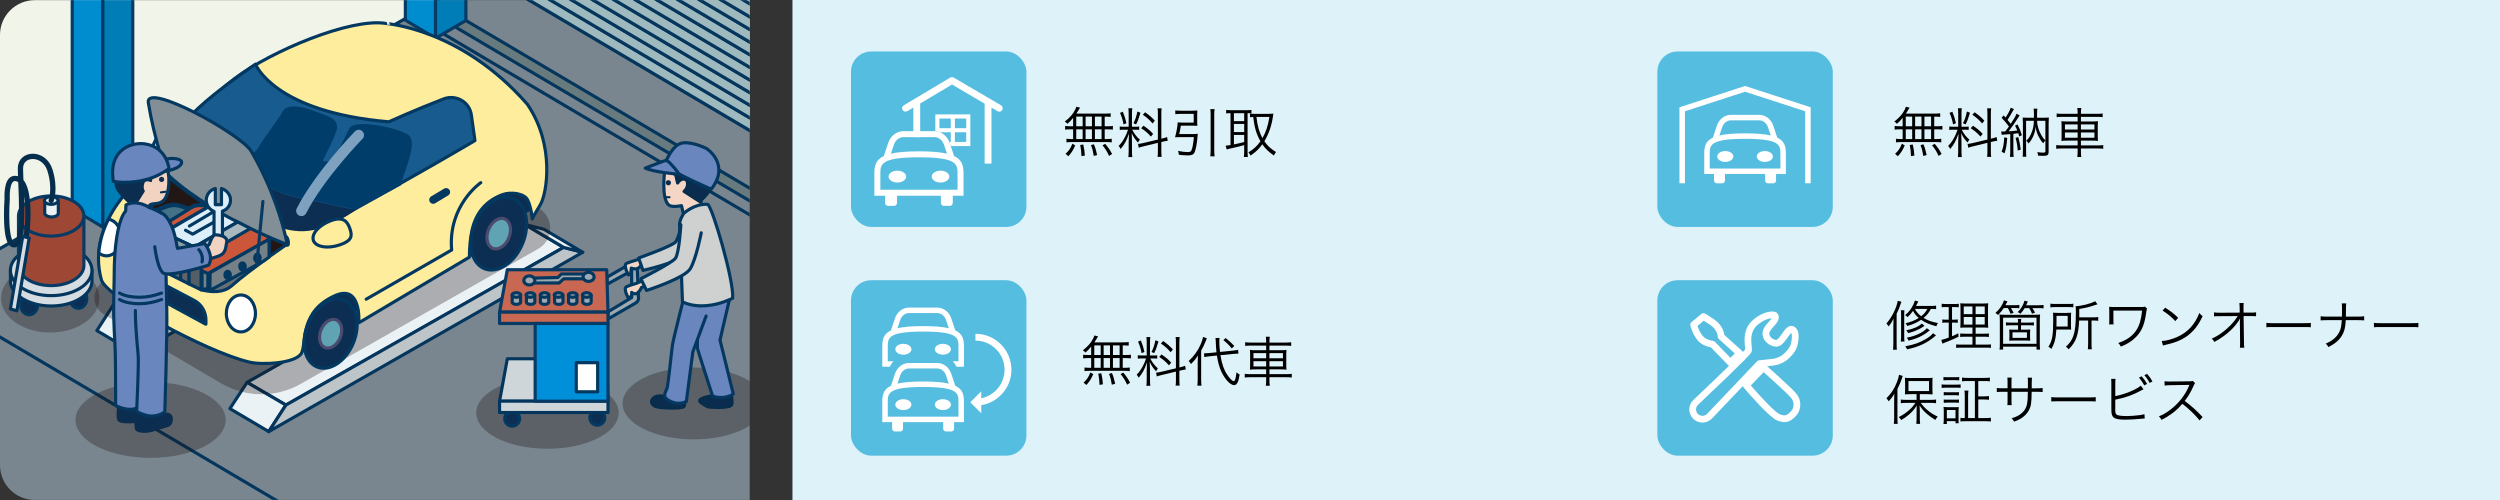 <?xml version="1.0" encoding="UTF-8"?><svg id="_レイヤー_2" xmlns="http://www.w3.org/2000/svg" width="741.01" height="148.235" xmlns:xlink="http://www.w3.org/1999/xlink" viewBox="0 0 741.01 148.235"><rect x="0" y="0" width="741.01" height="148.235" fill="#333333" stroke="none"/><defs><style>.cls-1{fill:#55bde0;}.cls-1,.cls-2,.cls-3,.cls-4,.cls-5,.cls-6,.cls-7,.cls-8,.cls-9,.cls-10{stroke-width:0px;}.cls-11,.cls-12,.cls-13,.cls-14,.cls-15,.cls-16,.cls-17,.cls-18,.cls-19,.cls-20,.cls-21,.cls-22,.cls-23,.cls-24,.cls-25,.cls-26,.cls-27,.cls-28,.cls-29,.cls-30,.cls-31,.cls-32,.cls-33,.cls-34,.cls-35,.cls-36,.cls-37,.cls-38,.cls-39,.cls-40,.cls-41,.cls-42,.cls-43,.cls-44,.cls-45,.cls-46,.cls-47,.cls-48,.cls-49,.cls-50,.cls-51,.cls-52,.cls-53,.cls-54,.cls-55,.cls-56,.cls-57,.cls-58,.cls-59,.cls-60,.cls-61,.cls-62,.cls-63{stroke-linecap:round;stroke-linejoin:round;}.cls-11,.cls-21{stroke:#0b2d4f;}.cls-11,.cls-21,.cls-35{stroke-width:.627px;}.cls-11,.cls-5,.cls-35,.cls-36,.cls-42,.cls-48,.cls-49,.cls-52,.cls-54{fill:none;}.cls-12{fill:#185b8e;}.cls-12,.cls-13,.cls-14,.cls-16,.cls-18,.cls-19,.cls-20,.cls-22,.cls-23,.cls-24,.cls-26,.cls-27,.cls-29,.cls-31,.cls-32,.cls-34,.cls-37,.cls-38,.cls-40,.cls-42,.cls-43,.cls-44,.cls-45,.cls-46,.cls-48,.cls-50,.cls-51,.cls-52,.cls-53,.cls-55,.cls-56,.cls-57,.cls-58,.cls-59,.cls-60,.cls-61,.cls-62,.cls-63{stroke-width:.941px;}.cls-12,.cls-14,.cls-15,.cls-17,.cls-20,.cls-22,.cls-24,.cls-25,.cls-27,.cls-28,.cls-29,.cls-30,.cls-32,.cls-33,.cls-38,.cls-41,.cls-44,.cls-46,.cls-47,.cls-49,.cls-50,.cls-51,.cls-52,.cls-55,.cls-56,.cls-57,.cls-60{stroke:#033861;}.cls-64{clip-path:url(#clippath-11);}.cls-65{clip-path:url(#clippath-16);}.cls-13,.cls-35,.cls-36{stroke:#062d4c;}.cls-13,.cls-10{fill:#0a2d4f;}.cls-14{fill:#ffed9e;}.cls-15{fill:#707a81;}.cls-15,.cls-17,.cls-28,.cls-30,.cls-33,.cls-36,.cls-41,.cls-47{stroke-width:1.568px;}.cls-16{fill:#c96852;}.cls-16,.cls-31,.cls-34,.cls-48,.cls-61,.cls-62{stroke:#073a64;}.cls-17,.cls-60{fill:#626468;}.cls-18{fill:#bec5c9;}.cls-18,.cls-19,.cls-23,.cls-26,.cls-40,.cls-42,.cls-53,.cls-58,.cls-59{stroke:#04365d;}.cls-19{fill:#eaf2f6;}.cls-20{fill:#9ea9b0;}.cls-21{fill:#0b2d4f;}.cls-22{fill:#cc563a;}.cls-2{fill:#190c0d;}.cls-2,.cls-9{isolation:isolate;opacity:.3;}.cls-23{fill:#677a7d;}.cls-24{fill:#437187;}.cls-66{clip-path:url(#clippath-2);}.cls-67{clip-path:url(#clippath-13);}.cls-25{stroke-width:.941px;}.cls-25,.cls-32,.cls-7{fill:#0c2e52;}.cls-26{fill:#ced6da;}.cls-27{fill:#919ea5;}.cls-28,.cls-50{fill:#768187;}.cls-68{clip-path:url(#clippath-15);}.cls-29,.cls-8{fill:#fff;}.cls-4{fill:#003d6b;}.cls-69{clip-path:url(#clippath-6);}.cls-30,.cls-44{fill:#676f74;}.cls-31{fill:#007cb6;}.cls-33{fill:#525a60;}.cls-70{clip-path:url(#clippath-7);}.cls-71{clip-path:url(#clippath-21);}.cls-34{fill:#9f4735;}.cls-72{clip-path:url(#clippath-1);}.cls-73{clip-path:url(#clippath-4);}.cls-37{fill:#6b8bbe;}.cls-37,.cls-45,.cls-63{stroke:#043861;}.cls-38{fill:#565e65;}.cls-6{fill:#ddf2f9;}.cls-74{clip-path:url(#clippath-12);}.cls-39{fill:#60a3b3;stroke:#4a4b6e;stroke-width:.941px;}.cls-40{fill:#79868f;}.cls-75{clip-path:url(#clippath-24);}.cls-76{clip-path:url(#clippath-22);}.cls-41,.cls-57{fill:#221714;}.cls-9{fill:#1a0e0e;}.cls-77{clip-path:url(#clippath-9);}.cls-43{fill:#f5d6c4;stroke:#023961;}.cls-78{clip-path:url(#clippath);}.cls-45{fill:#f2d2c0;}.cls-46,.cls-47{fill:#dbeefa;}.cls-49{stroke-width:2.352px;}.cls-51{fill:#cfd0d0;}.cls-79{clip-path:url(#clippath-3);}.cls-53{fill:#f1f4e9;}.cls-54{stroke:#7da1be;stroke-width:3.136px;}.cls-55{fill:#aab8c0;}.cls-80{clip-path:url(#clippath-8);}.cls-56{fill:#838f96;}.cls-81{clip-path:url(#clippath-18);}.cls-82{clip-path:url(#clippath-14);}.cls-83{clip-path:url(#clippath-5);}.cls-58{fill:#9fbabf;}.cls-59{fill:#d6dde2;}.cls-84{clip-path:url(#clippath-10);}.cls-85{clip-path:url(#clippath-23);}.cls-61{fill:#008dcf;}.cls-62{fill:#0090da;}.cls-63{fill:#6a86be;}</style><clipPath id="clippath"><path class="cls-5" d="m10.311.046h211.904v148.143H10.311c-5.691,0-10.311-4.62-10.311-10.311V10.357C0,4.666,4.62.046,10.311.046Z"/></clipPath><clipPath id="clippath-1"><rect class="cls-5" x="-68.305" y="-.593" width="335.837" height="149.421"/></clipPath><clipPath id="clippath-2"><rect class="cls-5" x="-68.305" y="-.593" width="335.837" height="149.421"/></clipPath><clipPath id="clippath-3"><rect class="cls-5" x="-68.305" y="-.593" width="335.837" height="149.421"/></clipPath><clipPath id="clippath-4"><rect class="cls-5" x="-68.305" y="-.593" width="335.837" height="149.421"/></clipPath><clipPath id="clippath-5"><rect class="cls-5" x="-68.305" y="-.593" width="335.837" height="149.421"/></clipPath><clipPath id="clippath-6"><rect class="cls-5" x="-68.305" y="-.593" width="335.837" height="149.421"/></clipPath><clipPath id="clippath-7"><rect class="cls-5" x="-68.305" y="-.593" width="335.837" height="149.421"/></clipPath><clipPath id="clippath-8"><rect class="cls-5" x="-68.305" y="-.593" width="335.837" height="149.421"/></clipPath><clipPath id="clippath-9"><rect class="cls-5" x="-68.305" y="-.593" width="335.837" height="149.421"/></clipPath><clipPath id="clippath-10"><rect class="cls-5" x="-68.305" y="-.593" width="335.837" height="149.421"/></clipPath><clipPath id="clippath-11"><rect class="cls-5" x="-68.305" y="-.593" width="335.837" height="149.421"/></clipPath><clipPath id="clippath-12"><rect class="cls-5" x="-68.305" y="-.593" width="335.837" height="149.421"/></clipPath><clipPath id="clippath-13"><rect class="cls-5" x="-68.305" y="-.593" width="335.837" height="149.421"/></clipPath><clipPath id="clippath-14"><rect class="cls-5" x="-68.305" y="-.593" width="335.837" height="149.421"/></clipPath><clipPath id="clippath-15"><rect class="cls-5" x="-68.305" y="-.593" width="335.837" height="149.421"/></clipPath><clipPath id="clippath-16"><rect class="cls-5" x="-68.305" y="-.593" width="335.837" height="149.421"/></clipPath><clipPath id="clippath-18"><rect class="cls-5" x="-68.305" y="-.593" width="335.837" height="149.421"/></clipPath><clipPath id="clippath-21"><rect class="cls-5" x="-68.305" y="-.593" width="335.837" height="149.421"/></clipPath><clipPath id="clippath-22"><rect class="cls-5" x="-68.305" y="-.593" width="335.837" height="149.421"/></clipPath><clipPath id="clippath-23"><rect class="cls-5" x="-68.305" y="-.593" width="335.837" height="149.421"/></clipPath><clipPath id="clippath-24"><rect class="cls-5" x="-68.305" y="-.593" width="335.837" height="149.421"/></clipPath></defs><g id="_レイヤー_1-2"><rect class="cls-6" x="234.892" width="506.118" height="148.235"/><rect class="cls-1" x="491.245" y="83.061" width="52" height="52" rx="6" ry="6"/><path class="cls-8" d="m504.615,125.255c-.017,0-.034-0-.051-0-1.069-.014-2.093-.473-2.815-1.259-.009-.01-.019-.02-.027-.03-1.428-1.583-1.335-3.969.212-5.432,10.316-9.763,14.657-14.089,15.348-14.957-.007-.146-.044-.516-.073-.823-.183-1.859-.521-5.321,2.247-7.789,3.185-2.841,6.321-2.986,7.181-2.269.359.299.574.732.604,1.219.049.763-.339,1.577-1.185,2.488-1.359,1.463-1.828,2.073-1.56,2.906.288.894,1.425,1.484,2.031,1.426.396-.037,1.173-1.126,1.687-1.847.271-.38.549-.77.84-1.14.868-1.103,1.697-1.216,2.237-1.117.753.138,1.375.774,1.666,1.7.326,1.044.218,4.03-.938,5.777-1.714,2.59-3.901,3.993-6.688,4.288-1.559.165-2.603.274-3.305.312l-14.591,15.336c-.733.77-1.759,1.209-2.821,1.209Zm-1.425-2.647c.008.008.015.015.021.022.357.396.847.618,1.38.625.534-.006,1.028-.202,1.396-.588l14.724-15.475c.164-.214.413-.365.697-.398.026-.003.053-.005.079-.006.201-.019.964-.097,3.634-.379,2.187-.231,3.848-1.312,5.23-3.402.798-1.207.856-3.564.697-4.076-.036-.113-.081-.202-.12-.264-.069.055-.171.152-.303.319-.272.346-.531.71-.784,1.064-.937,1.314-1.821,2.556-3.129,2.677-1.475.139-3.532-.979-4.121-2.803-.653-2.027.668-3.45,1.946-4.825.315-.34.49-.59.587-.76-.801.043-2.454.439-4.339,2.12-2.01,1.792-1.756,4.384-1.588,6.101.076.775.126,1.287-.025,1.726-.125.358-.355,1.024-15.864,15.701-.746.706-.796,1.853-.118,2.622Z"/><path class="cls-8" d="m512.883,108.479h-.018c-.268-.005-.522-.117-.707-.311l-.717-.753-4.328-4.466c-.779-.134-2.542-.567-3.74-1.862-1.648-1.783-2.316-4.478-2.344-4.592-.09-.369.038-.757.328-1.001l2.894-2.43c.322-.271.779-.311,1.143-.101.313.18,3.087,1.794,4.042,2.872,1.257,1.42,1.588,2.724,1.669,3.431l5.221,4.714c.202.182.321.439.329.711.009.272-.094.536-.284.73-.726.743-1.693,1.703-2.788,2.774-.188.183-.438.285-.699.285Zm-9.736-11.875c.256.775.805,2.163,1.695,3.125,1.014,1.096,2.825,1.281,2.843,1.283.236.022.461.129.626.3l4.597,4.743c.47-.462.907-.896,1.302-1.291l-4.751-4.29c-.225-.202-.345-.495-.329-.795.002-.075.004-1.167-1.191-2.517-.464-.524-1.866-1.455-2.943-2.109l-1.848,1.552Z"/><path class="cls-8" d="m528.944,125.11c-.603,0-1.298-.138-2.133-.455-2.354-.893-8.727-8.311-9.979-9.789-.332-.392-.313-.971.042-1.34l4.935-5.126c.213-.222.517-.326.786-.305.315-.084.662-.014.924.217.295.261,7.227,6.41,8.79,8.209,1.974,2.271,1.525,5.255-.048,6.828-1.003,1.003-1.907,1.761-3.316,1.761Zm-10-10.852c2.987,3.464,7.29,8.039,8.576,8.526,1.713.651,2.163.313,3.326-.85.925-.925,1.16-2.712-.048-4.102-1.232-1.418-6.342-6.005-8.049-7.528l-3.806,3.953Z"/><rect class="cls-1" x="252.236" y="15.26" width="52" height="52" rx="6" ry="6"/><g id="_車"><ellipse class="cls-8" cx="265.981" cy="52.346" rx="2.605" ry="1.758"/><ellipse class="cls-8" cx="278.774" cy="52.346" rx="2.605" ry="1.758"/><path class="cls-8" d="m285.591,51.585c0-2.305-.298-4.159-2.797-5.333l-1.304-3.894c-.698-2.084-2.505-3.484-4.494-3.484h-9.237c-1.989,0-3.795,1.4-4.494,3.484l-1.304,3.894c0-0.0 0-0.0.001-0-2.499,1.174-2.797,3.028-2.797,5.333v6.432h3.184c0,0-0.0 0-0.0 0v2.121c0,.49.397.887.887.887h1.756c.49,0,.887-.397.887-.887v-2.121c0-0-0-0-0-0h12.999c0,0-0.0 0-0.0 0v2.121c0,.49.397.887.887.887h1.756c.49,0,.887-.397.887-.887v-2.121c0-0-0-0-0-0h3.184v-6.432Zm-3.247-5.527c-.007-.003-.015-.006-.022-.008.007.003.015.005.022.008Zm-.504-.183c-.002-.001-.005-.001-.007-.002.002.001.005.002.007.002Zm-16.892-2.952c.456-1.36,1.585-2.274,2.811-2.274h9.237c1.226,0,2.356.914,2.811,2.274l.881,2.63c-1.926-.452-4.597-.696-8.311-.696s-6.385.245-8.311.696l.881-2.63Zm-2.514,3.127c-.008.003-.016.006-.023.009.008-.003.016-.006.023-.009Zm.492-.178c-.004.001-.008.002-.012.004.004-.001.008-.002.012-.004Zm20.891,10.371h-22.878v-4.657c0-2.876,0-4.955,11.439-4.955s11.439,2.079,11.439,4.955v4.657Z"/></g><g id="_家"><path class="cls-8" d="m296.702,31.207l-14.024-8.21c-.321-.188-.716-.186-1.034.004l-13.758,8.21c-.482.287-.639.911-.351,1.393.288.483.912.64,1.393.351l1.788-1.067v8.76h2.031v-9.972l9.423-5.623,9.679,5.667v17.774h2.031v-16.585l1.795,1.051c.162.094.338.139.513.139.348,0,.688-.18.878-.503.283-.484.121-1.106-.363-1.389Z"/><path class="cls-8" d="m277.233,33.911v4.983c.483.027.951.134,1.394.315h3.186v2.861h-.443c.039.097.086.187.12.287l.312.931h5.81v-9.378h-10.378Zm4.58,4.08h-3.361v-2.861h3.361v2.861Zm4.58,4.08h-3.361v-2.861h3.361v2.861Zm0-4.08h-3.361v-2.861h3.361v2.861Z"/></g><rect class="cls-1" x="491.245" y="15.26" width="52" height="52" rx="6" ry="6"/><g id="_車-2"><ellipse class="cls-8" cx="511.386" cy="46.381" rx="2.386" ry="1.61"/><ellipse class="cls-8" cx="523.103" cy="46.381" rx="2.386" ry="1.61"/><path class="cls-8" d="m529.347,45.684c0-2.111-.273-3.809-2.561-4.884l-1.195-3.566c-.64-1.909-2.294-3.191-4.116-3.191h-8.46c-1.822,0-3.476,1.283-4.116,3.191l-1.195,3.566c0-0.0 0-0.0.001-0-2.289,1.075-2.562,2.773-2.562,4.885v5.891h2.916c0,0-0.0 0-0.0 0v1.943c0,.449.364.812.812.812h1.608c.449,0,.812-.364.812-.812v-1.943c0-0-0-0-0-0h11.905c0,0-0.0 0-0.0 0v1.943c0,.449.364.812.812.812h1.608c.449,0,.812-.364.812-.812v-1.943c0-0-0-0-0-0h2.916v-5.891Zm-2.974-5.062c-.007-.003-.014-.005-.02-.008.007.003.014.005.02.008Zm-.462-.168c-.002-.001-.004-.001-.006-.002.002.001.004.001.006.002Zm-15.471-2.704c.417-1.246,1.452-2.083,2.575-2.083h8.46c1.123,0,2.157.837,2.575,2.083l.807,2.409c-1.764-.414-4.21-.638-7.612-.638s-5.848.224-7.612.638l.807-2.409Zm-2.302,2.864c-.007.003-.014.005-.021.008.007-.003.014-.005.021-.008Zm.45-.163c-.003.001-.007.002-.011.003.003-.001.007-.002.011-.003Zm19.133,9.499h-20.954v-4.266c0-2.634,0-4.538,10.477-4.538s10.477,1.904,10.477,4.538v4.266Z"/></g><polygon id="_屋根" class="cls-8" points="536.693 54.33 535.068 54.33 535.068 32.981 517.245 27.19 499.421 32.981 499.421 54.33 497.796 54.33 497.796 31.801 517.245 25.482 536.693 31.801 536.693 54.33"/><rect class="cls-1" x="252.236" y="83.061" width="52" height="52" rx="6" ry="6"/><g id="_車-3"><ellipse class="cls-8" cx="267.759" cy="119.933" rx="2.386" ry="1.61"/><ellipse class="cls-8" cx="279.476" cy="119.933" rx="2.386" ry="1.61"/><path class="cls-8" d="m285.719,119.235c0-2.111-.273-3.809-2.561-4.884l-1.195-3.566c-.64-1.909-2.294-3.191-4.116-3.191h-8.46c-1.822,0-3.476,1.283-4.116,3.191l-1.195,3.566c0-0.0 0-0.0.001-0-2.289,1.075-2.562,2.773-2.562,4.885v5.891h2.916c0,0-0.0 0-0.0 0v1.943c0,.449.364.812.812.812h1.608c.449,0,.812-.364.812-.812v-1.943c0-0-0-0-0-0h11.905c0,0-0.0 0-0.0 0v1.943c0,.449.364.812.812.812h1.608c.449,0,.812-.364.812-.812v-1.943c0-0-0-0-0-0h2.916v-5.891Zm-2.974-5.062c-.007-.003-.014-.005-.02-.008.007.003.014.005.02.008Zm-.462-.168c-.002-.001-.004-.001-.006-.002.002.001.004.001.006.002Zm-15.471-2.704c.417-1.246,1.452-2.083,2.575-2.083h8.46c1.123,0,2.157.837,2.575,2.083l.807,2.409c-1.764-.414-4.21-.638-7.612-.638s-5.848.224-7.612.638l.807-2.409Zm-2.302,2.864c-.007.003-.014.005-.021.008.007-.003.014-.005.021-.008Zm.45-.163c-.003.001-.007.002-.011.003.003-.001.007-.002.011-.003Zm19.133,9.499h-20.954v-4.266c0-2.634,0-4.538,10.477-4.538s10.477,1.904,10.477,4.538v4.266Z"/></g><ellipse class="cls-8" cx="267.759" cy="103.515" rx="2.386" ry="1.61"/><ellipse class="cls-8" cx="279.476" cy="103.515" rx="2.386" ry="1.61"/><path class="cls-8" d="m264.798,107.083h-1.657v-4.266c0-2.634,0-4.538,10.477-4.538s10.477,1.904,10.477,4.538v4.266h-1.657c.434.463.791,1.014,1.068,1.625h2.214v-5.891c0-2.111-.273-3.809-2.561-4.884l-1.195-3.566c-.64-1.909-2.294-3.191-4.116-3.191h-8.46c-1.822,0-3.476,1.283-4.116,3.191l-1.195,3.566c0-0.0 0-0.0.001-0-2.289,1.075-2.562,2.773-2.562,4.885v5.891h2.214c.277-.611.634-1.162,1.068-1.625Zm2.015-12.2c.417-1.246,1.452-2.083,2.575-2.083h8.46c1.123,0,2.157.837,2.575,2.083l.807,2.409c-1.764-.414-4.21-.638-7.612-.638s-5.848.224-7.612.638l.807-2.409Z"/><path class="cls-8" d="m299.787,109.59c0-5.88-4.784-10.663-10.663-10.663v2.031c4.76,0,8.632,3.872,8.632,8.632,0,4.168-2.97,7.656-6.904,8.458v-2.063l-3.252,3.252,3.252,3.252v-2.39c5.059-.83,8.935-5.22,8.935-10.511Z"/><path class="cls-3" d="m318.079,34.936c-.59.734-.94,1.101-1.706,1.77-.223-.287-.431-.478-.766-.669,1.595-1.26,2.424-2.216,3.094-3.556.159-.334.255-.574.318-.845l1.117.271c-.096.144-.128.207-.24.382-.366.654-.51.877-.845,1.388h8.148c1.021,0,1.546-.032,2.009-.096v1.068c-.59-.048-1.084-.08-1.77-.08v2.854h.861c.701,0,1.131-.032,1.562-.096v1.1c-.463-.063-.894-.096-1.562-.096h-.861v2.886h.542c.702,0,1.132-.032,1.546-.096v1.084c-.445-.064-.893-.096-1.53-.096h-10.396c-.605,0-1.036.032-1.499.096v-1.084c.415.064.877.096,1.547.096h.431v-2.886h-.829c-.654,0-1.053.032-1.547.096v-1.1c.431.063.861.096,1.547.096h.829v-2.488Zm-2.248,10.667c1.005-.925,1.483-1.626,2.009-2.998l.861.479c-.638,1.467-1.101,2.2-2.041,3.221l-.829-.702Zm3.173-8.18h1.897v-2.854h-1.897v2.854Zm0,3.795h1.897v-2.886h-1.897v2.886Zm1.547,5.055c-.016-1.164-.144-2.232-.367-3.301l.894-.144c.286,1.212.398,1.993.478,3.285l-1.004.16Zm3.109-8.85v-2.854h-1.882v2.854h1.882Zm0,3.795v-2.886h-1.882v2.886h1.882Zm.542,5.007c-.271-1.579-.383-2.057-.829-3.205l.861-.255c.446,1.052.621,1.642.957,3.189l-.989.271Zm2.312-8.802v-2.854h-1.977v2.854h1.977Zm0,3.795v-2.886h-1.977v2.886h1.977Zm2.217,4.991c-.59-1.307-1.036-2.025-1.945-3.141l.813-.431c.909,1.084,1.403,1.818,2.024,2.998l-.893.574Z"/><path class="cls-3" d="m333.285,38.445c-.67,0-1.005.016-1.388.08v-1.037c.319.064.686.08,1.388.08h1.26v-3.763c0-.781-.032-1.292-.096-1.706h1.164c-.064.398-.096.877-.096,1.69v3.779h.956c.542,0,.861-.016,1.181-.064v1.004c-.336-.048-.702-.063-1.196-.063h-.878c.687,1.292,1.309,2.089,2.281,2.95-.224.287-.431.606-.559.861-.957-1.084-1.402-1.738-1.865-2.807.031.638.08,2.057.08,2.36v2.982c0,.765.031,1.244.096,1.754h-1.164c.063-.542.096-1.036.096-1.77v-2.71c0-.733.031-1.626.079-2.472-.669,2.025-1.371,3.333-2.456,4.561-.223-.431-.35-.622-.605-.893.797-.813,1.324-1.562,1.897-2.679.399-.781.558-1.148.894-2.137h-1.068Zm-.479-5.342c.542,1.355.766,2.057,1.068,3.412l-.846.367c-.287-1.451-.558-2.312-1.053-3.413l.83-.367Zm5.23.303c-.702,2.232-.702,2.249-1.293,3.477l-.781-.367c.591-1.164.83-1.881,1.164-3.46l.91.351Zm5.166.383c0-.845-.032-1.275-.096-1.674h1.211c-.063.479-.096.909-.096,1.659v7.334l.24-.048c.717-.175,1.115-.303,1.467-.446l.191,1.116c-.398.032-.909.127-1.531.271l-.367.096v2.663c0,.765.032,1.275.096,1.738h-1.211c.079-.43.096-.845.096-1.754v-2.408l-4.193,1.021c-.639.144-1.102.287-1.483.431l-.208-1.132c.398-.016.926-.112,1.531-.255l4.354-1.037v-7.574Zm-4.258,3.476c1.34.925,2.025,1.499,2.854,2.424l-.669.797c-.973-1.116-1.61-1.658-2.886-2.488l.701-.733Zm.479-3.986c1.387,1.005,1.913,1.467,2.87,2.488l-.653.829c-1.068-1.196-1.611-1.69-2.902-2.583l.686-.733Z"/><path class="cls-3" d="m353.64,39.736c.574,0,.957-.016,1.403-.08-.048.223-.063.43-.096.829-.128,1.881-.479,3.779-.861,4.64-.303.686-.86.941-2.009.941-.781,0-1.674-.064-2.663-.191-.048-.526-.096-.718-.224-1.148,1.133.239,2.041.351,2.854.351.622,0,.925-.144,1.085-.479.318-.669.525-1.818.749-3.955h-4.401c-.446,0-.812.016-1.195.048.479-1.754.732-3.189.781-4.417.398.048.797.063,1.371.063h3.381v-2.583h-3.923c-.558,0-1.036.032-1.53.096v-1.132c.414.064.939.096,1.546.096h3.588c.479,0,.956-.016,1.403-.063-.032.398-.048.749-.048,1.228v2.137c0,.542.016.877.048,1.18-.447-.032-.925-.048-1.371-.048h-3.508c-.16,1.021-.304,1.69-.495,2.487h4.114Zm6.378-7.383c-.096.574-.111.925-.111,1.547v10.588c0,.749.032,1.211.111,1.85h-1.292c.08-.654.112-1.132.112-1.866v-10.572c0-.622-.032-.957-.112-1.547h1.292Z"/><path class="cls-3" d="m364.604,33.549c-.415,0-.766.016-1.164.08v-1.053c.383.048.766.08,1.243.08h5.055c.543,0,.83-.016,1.197-.064v.989c-.639-.032-.702-.032-1.148-.032v11.337c0,.702.031,1.26.096,1.643h-1.196c.063-.462.096-1.021.096-1.659v-1.865c-1.005.303-2.249.622-4.401,1.084-.318.064-.558.127-.781.208l-.318-1.132c.334,0,.574-.032,1.451-.175v-9.44h-.128Zm1.132,2.36h3.046v-2.36h-3.046v2.36Zm0,3.237h3.046v-2.408h-3.046v2.408Zm0,3.651c1.229-.239,1.85-.383,3.046-.718v-2.089h-3.046v2.807Zm10.508-9.057c.415,0,.814-.016,1.196-.063-.032.159-.096.59-.144.909-.398,2.727-1.228,5.103-2.535,7.287.908,1.323,1.834,2.185,3.46,3.189-.239.271-.431.574-.622,1.037-1.643-1.148-2.487-1.961-3.443-3.333-1.021,1.403-2.01,2.36-3.492,3.348-.191-.398-.367-.686-.639-.957,1.531-.909,2.552-1.833,3.572-3.285-1.18-2.073-1.77-4.018-2.152-7.208-.494.016-.639.032-.941.08v-1.084c.398.064.75.08,1.34.08h4.4Zm-3.826.925c.191,1.579.318,2.28.605,3.333.303,1.101.686,2.041,1.164,2.95,1.068-1.85,1.643-3.62,2.073-6.283h-3.843Z"/><path class="cls-3" d="m563.954,34.936c-.59.734-.941,1.101-1.706,1.77-.224-.287-.431-.478-.766-.669,1.595-1.26,2.424-2.216,3.094-3.556.159-.334.255-.574.318-.845l1.116.271c-.096.144-.127.207-.239.382-.366.654-.51.877-.845,1.388h8.148c1.021,0,1.546-.032,2.009-.096v1.068c-.59-.048-1.084-.08-1.771-.08v2.854h.861c.702,0,1.132-.032,1.562-.096v1.1c-.462-.063-.893-.096-1.562-.096h-.861v2.886h.543c.701,0,1.132-.032,1.546-.096v1.084c-.446-.064-.893-.096-1.53-.096h-10.396c-.605,0-1.036.032-1.499.096v-1.084c.415.064.877.096,1.547.096h.431v-2.886h-.829c-.654,0-1.053.032-1.547.096v-1.1c.431.063.861.096,1.547.096h.829v-2.488Zm-2.248,10.667c1.004-.925,1.482-1.626,2.009-2.998l.861.479c-.638,1.467-1.101,2.2-2.041,3.221l-.829-.702Zm3.173-8.18h1.897v-2.854h-1.897v2.854Zm0,3.795h1.897v-2.886h-1.897v2.886Zm1.547,5.055c-.017-1.164-.144-2.232-.367-3.301l.894-.144c.286,1.212.398,1.993.478,3.285l-1.004.16Zm3.109-8.85v-2.854h-1.882v2.854h1.882Zm0,3.795v-2.886h-1.882v2.886h1.882Zm.542,5.007c-.271-1.579-.383-2.057-.829-3.205l.86-.255c.447,1.052.622,1.642.957,3.189l-.988.271Zm2.312-8.802v-2.854h-1.977v2.854h1.977Zm0,3.795v-2.886h-1.977v2.886h1.977Zm2.217,4.991c-.59-1.307-1.036-2.025-1.945-3.141l.813-.431c.908,1.084,1.403,1.818,2.024,2.998l-.893.574Z"/><path class="cls-3" d="m579.159,38.445c-.67,0-1.004.016-1.387.08v-1.037c.318.064.686.08,1.387.08h1.26v-3.763c0-.781-.031-1.292-.096-1.706h1.164c-.063.398-.096.877-.096,1.69v3.779h.957c.542,0,.861-.016,1.18-.064v1.004c-.335-.048-.701-.063-1.195-.063h-.878c.687,1.292,1.308,2.089,2.28,2.95-.223.287-.43.606-.558.861-.957-1.084-1.403-1.738-1.865-2.807.031.638.079,2.057.079,2.36v2.982c0,.765.032,1.244.096,1.754h-1.164c.064-.542.096-1.036.096-1.77v-2.71c0-.733.032-1.626.08-2.472-.67,2.025-1.371,3.333-2.456,4.561-.223-.431-.351-.622-.605-.893.797-.813,1.323-1.562,1.897-2.679.398-.781.558-1.148.893-2.137h-1.068Zm-.479-5.342c.543,1.355.766,2.057,1.068,3.412l-.845.367c-.287-1.451-.558-2.312-1.053-3.413l.829-.367Zm5.23.303c-.701,2.232-.701,2.249-1.292,3.477l-.781-.367c.591-1.164.829-1.881,1.164-3.46l.909.351Zm5.166.383c0-.845-.031-1.275-.096-1.674h1.212c-.063.479-.096.909-.096,1.659v7.334l.239-.048c.718-.175,1.116-.303,1.467-.446l.191,1.116c-.398.032-.908.127-1.53.271l-.367.096v2.663c0,.765.032,1.275.096,1.738h-1.212c.08-.43.096-.845.096-1.754v-2.408l-4.193,1.021c-.638.144-1.101.287-1.482.431l-.208-1.132c.398-.016.925-.112,1.531-.255l4.353-1.037v-7.574Zm-4.257,3.476c1.339.925,2.024,1.499,2.854,2.424l-.669.797c-.973-1.116-1.61-1.658-2.887-2.488l.702-.733Zm.479-3.986c1.387,1.005,1.913,1.467,2.87,2.488l-.654.829c-1.068-1.196-1.61-1.69-2.902-2.583l.687-.733Z"/><path class="cls-3" d="m593.169,38.939c.239.032.383.048.622.048.111,0,.191,0,.558-.016q.144-.175.494-.638c.144-.175.287-.367.622-.829-.653-.909-1.435-1.833-2.185-2.583l.606-.718c.287.319.414.447.574.638.86-1.308,1.355-2.28,1.515-2.918l.973.399c-.144.207-.207.319-.367.606-.605,1.148-.925,1.658-1.547,2.599.511.606.654.781.957,1.18.94-1.403,1.531-2.439,1.723-3.014l.925.526c-.144.175-.224.303-.431.638-.75,1.212-2.073,3.093-2.839,4.066,1.021-.064,1.658-.112,2.567-.239-.239-.59-.335-.813-.67-1.419l.733-.382c.559,1.1.894,1.897,1.308,3.189l-.797.382c-.144-.494-.191-.669-.287-.973-.446.08-.925.128-1.451.191v5.23c0,.686.032,1.1.096,1.594h-1.116c.064-.494.096-.909.096-1.594v-5.15c-.558.048-.845.063-1.212.096-.67.032-1.004.063-1.323.127l-.144-1.037Zm1.786,1.945c-.176,2.216-.351,3.157-.798,4.544l-.877-.43c.495-1.308.686-2.328.781-4.29l.894.175Zm3.269-.255c.351,1.308.542,2.216.733,3.715l-.893.271c-.112-1.547-.271-2.424-.654-3.747l.813-.239Zm7.559-5.725c.686,0,1.068-.016,1.498-.063-.048.494-.063.957-.063,1.61v8.531c0,.957-.335,1.212-1.578,1.212-.511,0-1.053-.016-1.547-.064-.017-.398-.096-.702-.224-1.052.733.111,1.228.159,1.706.159.511,0,.686-.096.686-.398v-3.205c-.238.208-.446.494-.638.845-.621-.686-1.004-1.276-1.435-2.121-.446-.925-.654-1.611-.829-2.791-.112,1.228-.335,2.025-.813,3.062-.351.75-.686,1.228-1.26,1.913-.207-.351-.414-.59-.701-.813.59-.542.988-1.1,1.371-1.929.59-1.26.861-2.424.893-4.002h-2.312v8.914c0,.813.016,1.355.063,1.738h-1.084c.063-.462.079-.957.079-1.786v-8.244c0-.653-.016-1.068-.063-1.578.479.047.797.063,1.499.063h1.834v-1.164c0-.606-.032-1.068-.096-1.531h1.116c-.064.447-.096.893-.096,1.515v1.18h1.993Zm-1.993.893c.048,1.467.478,2.934,1.307,4.337.352.622.654.989,1.164,1.483v-5.82h-2.471Z"/><path class="cls-3" d="m615.821,33.533c0-.654-.032-1.068-.112-1.531h1.196c-.08.478-.111.893-.111,1.531v.207h4.783c.813,0,1.244-.032,1.658-.111v1.1c-.51-.064-1.004-.096-1.643-.096h-4.799v1.371h3.253c.956,0,1.387-.016,1.802-.096-.048.51-.064.782-.064,1.674v2.503c0,.909.017,1.18.064,1.69-.398-.064-.877-.096-1.818-.096h-3.236v1.419h4.959c.812,0,1.26-.032,1.658-.111v1.116c-.494-.064-.988-.096-1.658-.096h-4.959v.765c0,.877.016,1.244.111,1.754h-1.196c.096-.558.112-.925.112-1.754v-.765h-4.72c-.67,0-1.196.032-1.627.096v-1.116c.415.08.861.111,1.627.111h4.72v-1.419h-2.966c-.957,0-1.451.032-1.85.096.048-.494.063-.781.063-1.69v-2.456c0-.925-.016-1.212-.063-1.722.398.08.845.096,1.77.096h3.046v-1.371h-4.608c-.638,0-1.148.032-1.61.096v-1.1c.446.08.908.111,1.626.111h4.593v-.207Zm-3.764,3.333v1.531h3.764v-1.531h-3.764Zm0,2.392v1.563h3.764v-1.563h-3.764Zm8.738-.861v-1.531h-4.002v1.531h4.002Zm0,2.424v-1.563h-4.002v1.563h4.002Z"/><path class="cls-3" d="m323.427,102.737c-.59.734-.941,1.101-1.707,1.77-.223-.287-.43-.478-.766-.669,1.596-1.26,2.424-2.216,3.094-3.556.16-.334.256-.574.319-.845l1.116.271c-.096.144-.127.207-.239.382-.366.654-.511.877-.845,1.388h8.148c1.02,0,1.546-.032,2.008-.096v1.068c-.59-.048-1.084-.08-1.77-.08v2.854h.861c.701,0,1.132-.032,1.562-.096v1.1c-.463-.063-.893-.096-1.562-.096h-.861v2.886h.543c.701,0,1.131-.032,1.546-.096v1.084c-.446-.064-.893-.096-1.53-.096h-10.396c-.605,0-1.037.032-1.499.096v-1.084c.415.064.877.096,1.546.096h.432v-2.886h-.83c-.653,0-1.052.032-1.547.096v-1.1c.432.063.861.096,1.547.096h.83v-2.488Zm-2.248,10.667c1.004-.925,1.482-1.626,2.008-2.998l.861.479c-.637,1.467-1.1,2.2-2.041,3.221l-.828-.702Zm3.172-8.18h1.898v-2.854h-1.898v2.854Zm0,3.795h1.898v-2.886h-1.898v2.886Zm1.547,5.055c-.016-1.164-.143-2.232-.366-3.301l.894-.144c.286,1.212.398,1.993.478,3.285l-1.005.16Zm3.109-8.85v-2.854h-1.881v2.854h1.881Zm0,3.795v-2.886h-1.881v2.886h1.881Zm.543,5.007c-.271-1.579-.383-2.057-.83-3.205l.861-.255c.447,1.052.622,1.642.957,3.189l-.988.271Zm2.312-8.802v-2.854h-1.978v2.854h1.978Zm0,3.795v-2.886h-1.978v2.886h1.978Zm2.217,4.991c-.591-1.307-1.036-2.025-1.946-3.141l.814-.431c.908,1.084,1.402,1.818,2.024,2.998l-.893.574Z"/><path class="cls-3" d="m338.632,106.245c-.67,0-1.004.016-1.387.08v-1.037c.318.064.686.08,1.387.08h1.26v-3.763c0-.781-.031-1.292-.096-1.706h1.164c-.064.398-.096.877-.096,1.69v3.779h.957c.542,0,.861-.016,1.18-.064v1.004c-.335-.048-.701-.063-1.195-.063h-.878c.687,1.292,1.308,2.089,2.28,2.95-.223.287-.43.606-.559.861-.956-1.084-1.402-1.738-1.865-2.807.032.638.08,2.057.08,2.36v2.982c0,.765.031,1.244.096,1.754h-1.164c.064-.542.096-1.036.096-1.77v-2.71c0-.733.031-1.626.08-2.472-.67,2.025-1.371,3.333-2.456,4.561-.224-.431-.351-.622-.606-.893.798-.813,1.324-1.562,1.898-2.679.398-.781.558-1.148.893-2.137h-1.068Zm-.479-5.342c.543,1.355.766,2.057,1.068,3.412l-.846.367c-.286-1.451-.557-2.312-1.052-3.413l.829-.367Zm5.23.303c-.701,2.232-.701,2.249-1.292,3.477l-.781-.367c.591-1.164.829-1.881,1.164-3.46l.909.351Zm5.166.383c0-.845-.031-1.275-.096-1.674h1.212c-.063.479-.096.909-.096,1.659v7.334l.239-.048c.718-.175,1.116-.303,1.467-.446l.191,1.116c-.398.032-.908.127-1.531.271l-.366.096v2.663c0,.765.032,1.275.096,1.738h-1.212c.08-.43.096-.845.096-1.754v-2.408l-4.193,1.021c-.639.144-1.101.287-1.482.431l-.208-1.132c.398-.016.925-.112,1.53-.255l4.354-1.037v-7.574Zm-4.258,3.476c1.34.925,2.025,1.499,2.854,2.424l-.669.797c-.973-1.116-1.611-1.658-2.887-2.488l.701-.733Zm.479-3.986c1.388,1.005,1.914,1.467,2.871,2.488l-.654.829c-1.068-1.196-1.61-1.69-2.902-2.583l.686-.733Z"/><path class="cls-3" d="m355.002,107.313c0-.75.016-1.292.064-1.978-.606,1.037-.988,1.499-2.073,2.567-.303-.542-.351-.59-.67-.893,1.61-1.483,2.743-3.062,3.588-5.007.335-.781.59-1.562.686-2.137l1.116.399q-.144.351-.367.925c-.318.845-.845,1.897-1.322,2.743v8.483c0,.75.031,1.323.111,1.897h-1.244c.08-.542.111-1.052.111-1.945v-5.055Zm6.745-2.025c.415,2.567,1.005,4.29,2.009,5.804.734,1.101,1.531,1.882,1.93,1.882.191,0,.318-.144.447-.526.143-.446.254-1.164.366-2.105.398.351.638.526.94.686-.367,2.28-.812,3.125-1.658,3.125-1.1,0-2.695-1.706-3.779-4.018-.59-1.292-1.02-2.838-1.307-4.752l-2.169.224c-.67.063-1.101.127-1.579.239l-.063-1.148c.191.016.255.016.319.016.303,0,.845-.032,1.291-.08l2.073-.208c-.112-1.021-.175-1.977-.191-2.791-.017-.686-.048-1.132-.112-1.451l1.229-.016c-.064.303-.08.59-.08,1.052,0,.957.048,1.77.207,3.093l3.748-.382c.908-.096,1.228-.144,1.61-.255l.095,1.148h-.382c-.208,0-.766.032-1.212.08l-3.731.382Zm1.547-5.086c1.021.797,1.562,1.292,2.567,2.344l-.766.733c-.654-.845-1.482-1.658-2.487-2.472l.686-.606Z"/><path class="cls-3" d="m375.295,101.334c0-.654-.032-1.068-.112-1.531h1.196c-.08.478-.111.893-.111,1.531v.207h4.783c.812,0,1.244-.032,1.658-.111v1.1c-.51-.064-1.004-.096-1.643-.096h-4.799v1.371h3.252c.957,0,1.388-.016,1.803-.096-.049.51-.064.782-.064,1.674v2.503c0,.909.016,1.18.064,1.69-.398-.064-.877-.096-1.818-.096h-3.236v1.419h4.959c.812,0,1.26-.032,1.658-.111v1.116c-.494-.064-.988-.096-1.658-.096h-4.959v.765c0,.877.016,1.244.111,1.754h-1.196c.096-.558.112-.925.112-1.754v-.765h-4.721c-.67,0-1.195.032-1.626.096v-1.116c.415.08.86.111,1.626.111h4.721v-1.419h-2.967c-.957,0-1.451.032-1.85.096.049-.494.064-.781.064-1.69v-2.456c0-.925-.016-1.212-.064-1.722.398.08.846.096,1.77.096h3.047v-1.371h-4.609c-.637,0-1.147.032-1.609.096v-1.1c.445.08.908.111,1.626.111h4.593v-.207Zm-3.764,3.333v1.531h3.764v-1.531h-3.764Zm0,2.392v1.563h3.764v-1.563h-3.764Zm8.738-.861v-1.531h-4.002v1.531h4.002Zm0,2.424v-1.563h-4.002v1.563h4.002Z"/><path class="cls-3" d="m561.196,96.745c0-.829.016-1.594.048-2.344-.398.909-.749,1.483-1.451,2.36-.239-.398-.414-.638-.653-.877,1.61-1.802,3.014-4.608,3.364-6.729l1.084.287c-.096.207-.111.287-.239.669-.303.973-.622,1.754-1.18,2.886v8.69c0,.957.016,1.419.063,1.977h-1.132c.063-.574.096-1.068.096-1.961v-4.959Zm3.285-4.783c-.048.415-.064.717-.064,1.355v6.283c0,.829.017,1.164.08,1.626h-1.101c.064-.495.096-.861.096-1.626v-6.267c0-.638-.016-.941-.079-1.371h1.068Zm9.392-.319c-.494-.063-.894-.08-1.547-.08-.622,1.164-1.18,1.866-2.169,2.679,1.26.75,2.456,1.18,4.258,1.515-.207.303-.351.574-.463.957-2.104-.558-3.236-1.037-4.528-1.929-1.275.861-2.344,1.339-4.113,1.85-.16-.367-.287-.574-.511-.829,1.69-.399,2.695-.797,3.907-1.563-.782-.686-1.196-1.196-1.69-2.089-.574.797-.909,1.196-1.61,1.85-.112-.191-.367-.399-.733-.59.877-.75,1.371-1.308,1.913-2.152.479-.75.749-1.355.988-2.169l1.021.255c-.335.654-.366.75-.686,1.339h4.337c.813,0,1.244-.032,1.627-.096v1.052Zm-.032,7.766c-.207.16-.318.239-.638.526-.973.829-2.248,1.626-3.54,2.216-1.212.558-2.487.973-4.4,1.403-.176-.399-.319-.654-.543-.909,2.488-.446,4.434-1.132,6.107-2.152,1.084-.654,1.706-1.164,2.121-1.722l.893.638Zm-3.412-2.854q-.159.111-.511.367c-.43.319-1.402.813-2.2,1.132-.701.287-1.228.447-2.137.686-.159-.334-.271-.526-.558-.845,2.072-.383,3.795-1.132,4.592-1.993l.813.654Zm1.578,1.355c-1.052.829-1.45,1.116-2.216,1.531-1.164.654-2.312,1.084-4.082,1.531-.159-.415-.303-.638-.542-.877,1.61-.303,2.901-.75,4.113-1.403.846-.462,1.499-.973,1.834-1.403l.893.622Zm-4.416-6.346c.494.925.956,1.483,1.85,2.168.908-.701,1.355-1.244,1.817-2.168h-3.667Z"/><path class="cls-3" d="m576.784,91.005c-.638,0-.829.016-1.26.08v-1.068c.383.08.718.096,1.34.096h2.424c.605,0,.925-.016,1.308-.096v1.053c-.415-.048-.718-.064-1.229-.064h-.781v3.747h.638c.463,0,.702-.016,1.068-.08v1.004c-.366-.048-.669-.063-1.068-.063h-.638v4.05c.781-.334,1.053-.462,1.866-.877l.063,1.005c-1.562.765-1.865.893-4.146,1.802-.367.144-.446.175-.638.271l-.319-1.116c.59-.127,1.101-.287,2.2-.686v-4.449h-.845c-.431,0-.702.016-1.053.08v-1.021c.351.064.59.08,1.068.08h.829v-3.747h-.829Zm6.235,6.075c-1.005,0-1.531.016-1.978.064.032-.271.032-.431.032-.574q.016-.415.031-1.26v-3.396c0-1.005-.031-1.531-.079-2.025.478.064.973.08,2.057.08h4.193c1.116,0,1.595-.016,2.041-.08-.048.447-.063,1.068-.063,2.009v3.205c0,1.036.016,1.626.063,2.041-.574-.048-1.005-.064-1.913-.064h-1.818v1.834h2.36c.781,0,1.132-.016,1.562-.08v1.053c-.446-.064-.829-.08-1.562-.08h-2.36v2.344h2.966c.766,0,1.133-.016,1.563-.08v1.052c-.463-.064-.829-.08-1.595-.08h-7.128c-.766,0-1.132.016-1.578.08v-1.052c.414.063.749.08,1.515.08h3.316v-2.344h-2.104c-.766,0-1.116.016-1.531.08v-1.053c.398.064.733.08,1.531.08h2.104v-1.834h-1.626Zm-.957-6.234v2.264h2.583v-2.264h-2.583Zm0,3.109v2.248h2.583v-2.248h-2.583Zm3.523-.845h2.695v-2.264h-2.695v2.264Zm0,3.093h2.695v-2.248h-2.695v2.248Z"/><path class="cls-3" d="m593.919,91.308c-.446.686-1.004,1.371-1.689,2.073-.256-.287-.383-.367-.798-.606,1.244-1.068,2.152-2.424,2.552-3.747l1.036.303c-.255.51-.335.654-.605,1.132h2.551c.766,0,1.18-.032,1.579-.096v1.004c-.383-.048-.846-.063-1.468-.063h-1.021c.319.51.447.733.798,1.403l-.909.287c-.319-.781-.494-1.164-.797-1.69h-1.229Zm-1.26,12.31c.08-.494.096-.877.096-1.833v-6.618c0-.797-.031-1.355-.096-1.945.543.064,1.037.08,1.851.08h8.323c.813,0,1.291-.016,1.865-.08-.063.574-.096,1.116-.096,1.978v6.617c0,.957.017,1.355.096,1.802h-1.068v-.861h-9.902v.861h-1.068Zm1.068-1.722h9.902v-7.733h-9.902v7.733Zm7.702-6.282c.701,0,1.053-.016,1.419-.08v.94c-.383-.048-.749-.063-1.419-.063h-2.392v1.307h1.515c.59,0,.957-.016,1.212-.048-.032.335-.048.638-.048,1.084v1.164c0,.446.016.75.048,1.068-.287-.032-.654-.048-1.212-.048h-3.812c-.542,0-.908.016-1.195.048.031-.367.048-.67.048-1.068v-1.116c0-.494-.017-.813-.048-1.132.255.032.622.048,1.212.048h1.403v-1.307h-2.169c-.622,0-1.036.016-1.419.063v-.94c.366.063.718.08,1.419.08h2.169c-.017-.558-.032-.797-.096-1.084h1.068c-.064.255-.096.558-.096,1.084h2.392Zm-4.911,2.886v1.642h4.273v-1.642h-4.273Zm3.604-7.176c-.383.654-.638.989-1.26,1.69-.271-.239-.414-.319-.813-.51.59-.558.894-.941,1.292-1.643.351-.606.51-.988.733-1.738l.988.239c-.191.462-.255.59-.51,1.116h3.476c.766,0,1.244-.032,1.69-.095v1.021c-.51-.064-.988-.08-1.674-.08h-1.627c.335.526.494.797.766,1.339l-.877.319c-.287-.67-.479-1.053-.845-1.659h-1.34Z"/><path class="cls-3" d="m613.844,96.554c0,.526.016.813.048,1.164-.271-.032-.383-.032-.463-.032h-.351l-.622-.016h-2.949c-.144,2.695-.511,4.098-1.483,5.772-.303-.319-.51-.479-.861-.654,1.148-1.802,1.42-3.38,1.42-8.068,0-1.021-.017-1.515-.064-2.025.494.048.925.063,1.658.063h2.217c.67,0,1.068-.016,1.499-.063-.032.319-.048.733-.048,1.196v2.663Zm-6.107-6.554c.463.08.861.096,1.531.096h3.795c.733,0,1.1-.016,1.482-.08v1.084c-.383-.064-.765-.08-1.467-.08h-3.843c-.605,0-1.053.032-1.499.096v-1.116Zm5.135,6.792v-3.157h-3.316v1.707c0,.797,0,.845-.017,1.451h3.333Zm3.396-1.786c-.096,2.248-.335,3.715-.798,5.039-.478,1.324-1.1,2.264-2.312,3.492-.271-.351-.479-.542-.813-.766,1.164-1.068,1.738-1.913,2.185-3.141.542-1.515.766-3.54.766-7.032,0-.941-.017-1.355-.064-1.85,1.627-.016,4.529-.75,5.789-1.467l.686.925c-.239.064-.335.096-.654.191-1.69.59-2.838.877-4.752,1.18v2.487h4.146c.638,0,1.052-.032,1.482-.096v1.132c-.431-.064-.845-.096-1.435-.096h-.559v6.888c0,.797.017,1.164.096,1.626h-1.195c.063-.462.096-.893.096-1.658v-6.856h-2.663Z"/><path class="cls-3" d="m625.143,96.155c.048-.367.063-.622.063-1.292v-2.727c-.016-.622-.016-.766-.048-1.196.351.032.846.063,1.229.063h8.243c.654,0,.813-.016,1.132-.127l.654.622c-.144.255-.176.383-.239.893-.479,3.652-1.275,5.645-2.998,7.431-1.212,1.26-2.71,2.216-4.561,2.918-.255-.51-.366-.669-.765-1.068,2.583-.893,4.289-2.104,5.421-3.891.894-1.387,1.34-2.966,1.658-5.725h-8.515v2.775q0,1.068.048,1.323h-1.323Z"/><path class="cls-3" d="m640.748,101.082c1.243-.048,3.156-.542,4.64-1.228,3.077-1.371,5.214-3.715,6.506-7.096.366.495.526.638.973.941-1.275,2.774-2.759,4.64-4.863,6.091-1.643,1.116-3.285,1.77-5.948,2.376-.43.095-.558.127-.956.255l-.351-1.339Zm1.021-9.886c1.706,1.084,2.694,1.866,3.843,2.998l-.829.989c-1.148-1.244-2.408-2.28-3.796-3.125l.782-.861Z"/><path class="cls-3" d="m663.91,95.438c0-.112.016-.351.048-1.037-.304.59-.447.797-1.196,1.786-.829,1.101-2.232,2.408-3.779,3.524-.717.526-1.339.909-2.631,1.643-.255-.462-.383-.622-.797-.957,1.929-.861,3.731-2.137,5.405-3.811.893-.893,1.77-1.993,2.296-2.902l-5.229.032c-1.005,0-1.229,0-1.771.063v-1.196c.574.096.861.112,1.802.112l5.805-.032-.017-1.562q-.016-.829-.079-1.292h1.275c-.048.351-.063.606-.063.877v.383l.031,1.594h2.105c.893,0,1.084-.016,1.594-.096v1.164c-.334-.032-.669-.048-1.323-.048h-2.376l.112,7.766c0,.686.031,1.196.079,1.626h-1.291c.048-.462.063-.638.063-1.26v-.351l-.063-5.868v-.159Z"/><path class="cls-3" d="m671.764,95.693c.462.08.893.096,1.977.096h9.265c1.18,0,1.436-.016,1.93-.08v1.292c-.511-.048-.877-.064-1.945-.064h-9.249c-1.163,0-1.498.016-1.977.064v-1.308Z"/><path class="cls-3" d="m698.88,93.843c.925,0,1.308-.016,1.866-.112v1.244c-.542-.064-1.005-.08-1.85-.08h-3.604c-.127,2.232-.414,3.428-1.18,4.64-.845,1.355-2.072,2.392-3.954,3.333-.287-.494-.431-.669-.813-1.021,1.865-.749,3.189-1.85,3.954-3.285.511-.957.687-1.77.813-3.667h-4.417c-.845,0-1.308.016-1.85.08v-1.244c.574.096.941.112,1.866.112h4.448c.017-.59.017-.909.017-1.403v-1.148c0-.638-.017-.973-.08-1.355h1.339c-.063.431-.063.462-.079,1.355l-.017,1.148v1.403h3.54Z"/><path class="cls-3" d="m703.642,95.693c.462.08.893.096,1.977.096h9.265c1.18,0,1.436-.016,1.93-.08v1.292c-.511-.048-.877-.064-1.945-.064h-9.249c-1.163,0-1.498.016-1.977.064v-1.308Z"/><path class="cls-3" d="m561.435,118.617c0-.622.016-1.212.048-1.914-.463.845-.846,1.355-1.675,2.249q-.334-.542-.653-.909c1.403-1.388,2.376-2.871,3.094-4.752.318-.813.558-1.643.638-2.201l1.084.351c-.096.223-.159.415-.287.861-.255.797-.686,1.834-1.275,2.982v8.483c0,.733.016,1.292.08,1.866h-1.148c.063-.606.096-1.1.096-1.914v-5.103Zm6.649-1.786h-1.771c-.797,0-1.18.016-1.689.063.031-.43.063-.845.063-1.435v-2.073c0-.606-.016-.957-.063-1.419.446.063.893.08,1.754.08h4.703c.877,0,1.308-.016,1.755-.08-.064.494-.064.797-.064,1.451v2.057c0,.654.017,1.004.064,1.419-.352-.032-1.068-.063-1.675-.063h-2.121v1.69h3.253c.59,0,1.116-.032,1.563-.096v1.084c-.543-.064-1.085-.096-1.547-.096h-2.998c.909,1.18,1.308,1.595,2.152,2.28.925.765,1.771,1.292,2.887,1.786-.304.319-.479.574-.718.989-.973-.59-1.723-1.116-2.535-1.833-.894-.766-1.371-1.324-2.137-2.456.048.495.079.989.079,1.707v2.185c0,.59.017,1.084.096,1.562h-1.147c.063-.494.096-.989.096-1.562v-2.169c0-.749.016-1.275.063-1.722-.749,1.196-1.34,1.866-2.424,2.775-.781.669-1.323,1.052-2.2,1.546-.207-.351-.431-.622-.733-.893,1.275-.622,2.12-1.196,3.125-2.089.766-.686,1.116-1.084,1.834-2.105h-2.759c-.605,0-1.132.032-1.578.096v-1.084c.462.064.94.096,1.578.096h3.094v-1.69Zm-2.408-.909h6.092v-2.966h-6.092v2.966Z"/><path class="cls-3" d="m575.508,113.929c.367.064.67.08,1.275.08h3.078c.653,0,.908-.016,1.275-.08v1.037c-.367-.048-.574-.064-1.148-.064h-3.205c-.574,0-.893.016-1.275.064v-1.037Zm.542-2.2c.398.063.638.08,1.212.08h2.248c.559,0,.813-.016,1.212-.08v1.004c-.351-.048-.717-.064-1.212-.064h-2.248c-.494,0-.829.016-1.212.064v-1.004Zm0,13.936c.063-.462.096-.893.096-1.531v-2.168c0-.542-.016-.925-.08-1.339.415.048.813.063,1.276.063h2.072c.687,0,.861,0,1.148-.048-.032.335-.048.686-.048,1.26v2.265c0,.622.016.988.048,1.292h-.94v-.638h-2.567v.845h-1.005Zm.08-9.456c.318.048.59.064,1.147.064h2.217c.559,0,.829-.016,1.132-.064v.989c-.398-.048-.605-.064-1.132-.064h-2.217c-.542,0-.781.016-1.147.064v-.989Zm0,2.201c.303.048.605.063,1.147.063h2.217c.559,0,.797-.016,1.132-.063v.988c-.383-.048-.59-.063-1.132-.063h-2.217c-.542,0-.829.016-1.147.063v-.988Zm.925,5.581h2.567v-2.471h-2.567v2.471Zm8.308-11.05h-2.169c-.686,0-1.164.032-1.643.095v-1.116c.447.063.925.095,1.643.095h4.976c.701,0,1.195-.032,1.642-.095v1.116c-.462-.063-.956-.095-1.642-.095h-1.803v4.544h1.627c.686,0,1.116-.032,1.547-.096v1.116c-.415-.064-.894-.096-1.547-.096h-1.627v5.501h2.121c.654,0,1.148-.032,1.61-.096v1.132c-.446-.064-.94-.096-1.626-.096h-5.772c-.781,0-1.228.016-1.626.08v-1.084c.351.048.573.064,1.291.064v-6.521c0-.686-.016-1.101-.096-1.611h1.18c-.063.431-.096.893-.096,1.611v6.521h2.01v-10.97Z"/><path class="cls-3" d="m601.079,115.094v-1.547c0-1.132,0-1.259-.048-1.61h1.243q-.048.415-.063,1.483v1.674h1.371c.941,0,1.292-.016,1.866-.096v1.212c-.543-.064-1.005-.08-1.85-.08h-1.403c-.032,3.237-.191,4.257-.781,5.405-.559,1.053-1.451,1.961-2.6,2.631-.558.303-.973.494-1.85.813-.207-.446-.335-.622-.718-1.004,1.388-.399,2.201-.813,3.046-1.563,1.116-1.004,1.562-2.057,1.706-3.986.032-.51.048-1.004.063-2.296h-4.847v2.663c0,.686.016.893.063,1.292h-1.292c.048-.351.064-.654.064-1.34v-2.615h-1.34c-.845,0-1.308.016-1.85.08v-1.212c.574.08.925.096,1.865.096h1.324v-1.833c0-.686-.017-.973-.064-1.339h1.292c-.063.43-.063.558-.063,1.292v1.881h4.863Z"/><path class="cls-3" d="m608.008,117.693c.462.08.893.096,1.977.096h9.265c1.18,0,1.436-.016,1.93-.08v1.292c-.511-.048-.877-.064-1.945-.064h-9.249c-1.163,0-1.498.016-1.977.064v-1.308Z"/><path class="cls-3" d="m626.977,117.406c2.679-.478,6.346-1.977,7.558-3.093l.813,1.084c-.255.111-.287.127-.686.334-2.567,1.387-4.752,2.169-7.686,2.727v2.328s0,.048-.017.096v.176c0,1.116.064,1.483.335,1.754.207.223.559.335,1.212.415.494.063,1.244.096,1.882.096.988,0,2.407-.096,3.651-.255.686-.08.988-.144,1.578-.319l.096,1.276q-.303.016-1.498.144c-1.021.111-3.126.223-4.226.223-1.882,0-2.935-.191-3.492-.654-.383-.319-.574-.781-.654-1.531-.016-.255-.031-.574-.031-1.244v-7.351c0-.654-.017-.925-.064-1.323h1.308c-.063.415-.079.654-.079,1.339v3.779Zm7.829-5.868c.733.861,1.1,1.371,1.595,2.248l-.829.447c-.495-.925-.878-1.483-1.579-2.312l.813-.383Zm1.61-.718c.733.845,1.101,1.372,1.578,2.249l-.812.446c-.495-.925-.877-1.499-1.595-2.312l.829-.383Z"/><path class="cls-3" d="m651.957,124.613c-1.26-1.61-3.062-3.349-5.103-4.927-1.116,1.276-1.897,2.009-3.045,2.854-1.101.797-1.946,1.323-3.126,1.913-.255-.478-.383-.654-.781-1.052,1.228-.494,2.009-.925,3.237-1.833,2.551-1.882,4.528-4.401,5.692-7.191.032-.096.048-.112.08-.191.031-.048.031-.064.048-.112-.144.016-.191.016-.383.016l-5.326.08c-.718.016-1.18.048-1.643.127l-.031-1.292c.43.064.717.08,1.26.08h.414l5.692-.063c.559-.016.75-.032,1.021-.127l.67.686c-.159.191-.271.383-.446.781-.894,1.977-1.643,3.237-2.631,4.465,2.089,1.594,3.491,2.854,5.31,4.784l-.909,1.004Z"/><g class="cls-78"><g class="cls-72"><polygon class="cls-40" points="54.132 278.385 -151.785 156.908 196.239 -40.66 402.251 80.817 54.132 278.385"/></g><g class="cls-66"><polyline class="cls-23" points="134.445 7.7 316.565 115.264 320.115 113.633 138.091 6.069"/></g><g class="cls-79"><line class="cls-42" x1="312.918" y1="117.279" x2="130.895" y2="9.715"/></g><g class="cls-73"><line class="cls-42" x1="158.913" y1="193.85" x2="-23.207" y2="86.19"/></g><g class="cls-83"><polygon class="cls-53" points="193.552 -36.151 -76.365 116.991 -76.365 -9.955 193.552 -163.193 193.552 -36.151"/></g><g class="cls-69"><polygon class="cls-31" points="39.355 62.106 30.431 67.287 30.431 -44.69 39.355 -49.872 39.355 62.106"/></g><g class="cls-70"><polygon class="cls-61" points="30.431 67.287 21.412 61.914 21.412 -50.064 30.431 -44.69 30.431 67.287"/></g><g class="cls-80"><polygon class="cls-31" points="138.091 6.069 129.071 11.346 129.071 -100.631 138.091 -105.909 138.091 6.069"/></g><g class="cls-77"><polygon class="cls-61" points="129.071 11.346 120.148 5.973 120.148 -106.005 129.071 -100.631 129.071 11.346"/></g><g class="cls-84"><polygon class="cls-5" points="71.116 181.856 -46.236 112.673 152.1 .024 269.452 69.302 71.116 181.856"/></g><g class="cls-64"><polygon class="cls-19" points="155.555 66.52 114.391 89.932 73.226 113.345 84.741 120.062 125.905 96.745 167.069 73.332 155.555 66.52"/><polygon class="cls-19" points="79.655 127.93 68.141 121.117 73.226 113.345 84.741 120.062 79.655 127.93"/><polygon class="cls-18" points="172.73 74.772 79.655 127.93 84.741 120.062 167.069 73.332 172.73 74.772"/><polygon class="cls-19" points="167.069 73.332 155.555 66.52 161.216 67.959 172.73 74.772 167.069 73.332"/></g><g class="cls-74"><polygon class="cls-19" points="260.432 129.369 219.268 152.686 178.008 176.099 189.522 182.911 230.782 159.499 271.946 136.086 260.432 129.369"/><polygon class="cls-18" points="277.608 137.525 184.533 190.684 189.522 182.911 271.946 136.086 277.608 137.525"/><polygon class="cls-19" points="271.946 136.086 260.432 129.369 266.093 130.713 277.608 137.525 271.946 136.086"/></g><g class="cls-67"><polygon class="cls-19" points="116.118 43.491 74.954 66.808 33.694 90.22 45.208 97.033 86.372 73.62 127.632 50.208 116.118 43.491"/><polygon class="cls-19" points="40.218 104.805 28.704 97.993 33.694 90.22 45.208 97.033 40.218 104.805"/><polygon class="cls-19" points="133.293 51.647 40.218 104.805 45.208 97.033 127.632 50.208 133.293 51.647"/><polygon class="cls-19" points="127.632 50.208 116.118 43.491 121.779 44.834 133.293 51.647 127.632 50.208"/></g><g class="cls-82"><ellipse class="cls-9" cx="14.887" cy="88.397" rx="14.585" ry="10.171"/><ellipse class="cls-32" cx="8.65" cy="90.412" rx="2.495" ry="2.879"/><ellipse class="cls-32" cx="23.235" cy="88.493" rx="2.495" ry="2.879"/><path class="cls-59" d="m3.084,80.145v3.071c0,4.126,5.469,7.484,12.09,7.484,6.717,0,12.09-3.358,12.09-7.484v-3.071H3.084"/><ellipse class="cls-59" cx="15.175" cy="80.145" rx="12.09" ry="7.484"/><path class="cls-34" d="m5.483,64.025v14.681c0,3.262,4.318,5.949,9.691,5.949s9.691-2.687,9.691-5.949v-14.681H5.483"/><ellipse class="cls-34" cx="15.175" cy="64.025" rx="9.691" ry="5.949"/><path class="cls-19" d="m13.256,59.419v3.742c0,.576.864,1.151,2.015,1.151s2.015-.48,2.015-1.151v-3.742"/><ellipse class="cls-19" cx="15.175" cy="59.419" rx="2.015" ry="1.151"/><path class="cls-36" d="m15.175,59.419s1.343-3.55-.384-9.02c-1.727-5.469-8.732-5.181-8.732-.48s1.535,22.069-1.727,22.645c-3.262.48-2.207-13.625-2.207-13.625,0,0-.384-5.949,2.207-6.045,4.702-.192,4.222,12.378,3.454,17.272"/><polygon class="cls-59" points="3.084 91.564 5.003 92.139 8.65 70.55 6.731 70.07 3.084 91.564"/></g><g class="cls-68"><path class="cls-2" d="m65.55,113.633l-34.735-20.438c-3.838-2.303-3.742-7.772.096-9.979l84.151-47.785,44.618,26.291c4.606,2.687,4.51,9.403-.096,11.994l-70.526,40.109c-7.292,4.126-16.216,4.03-23.509-.192Z"/><path class="cls-14" d="m51.637,39.749c1.439,1.055,2.015,2.015.192,4.606s-4.606,3.742-5.949,2.687c-1.439-1.055-.96-3.934.864-6.525,1.823-2.591,3.55-1.727,4.894-.768Z"/><polygon class="cls-7" points="107.962 92.331 94.624 91.756 98.174 72.949 111.416 73.524 107.962 92.331"/><polygon class="cls-7" points="158.625 61.914 124.178 77.267 124.945 69.111 152.484 53.47 158.625 61.914"/><path class="cls-5" d="m159.297,52.223c-6.045.384-8.348,6.429-9.212,11.514,4.51-2.495,8.444-4.606,10.939-6.045,1.055-.672,4.702-2.975,5.757-3.742-.96-2.015-4.99-1.919-7.484-1.727Z"/><path class="cls-14" d="m156.322,30.921c8.252,12.09,5.757,26.579,3.838,29.746-1.247,2.111-2.015,3.358-2.399,4.222-.096-1.055-.384-3.55-1.343-5.565-.864-1.919-4.798-2.591-7.484-1.631-5.661,2.111-8.348,6.429-9.212,11.514-.672,3.742-.576,7.005-.576,7.005l-32.816,19.479s.288-3.262-.672-5.757c-.768-2.207-2.495-3.934-6.141-2.399-10.651,4.606-8.636,13.625-10.075,16.984-1.439,3.262-11.994,3.742-15.64,2.783-13.05-3.166-42.316-19.191-43.755-24.372-4.99-17.943,13.434-31.761,13.434-31.761,5.757-7.868,15.832-20.15,26.387-28.114,10.555-7.868,33.872-17.751,44.426-16.12-.096.096,22.165,1.247,42.028,23.988Z"/><path class="cls-12" d="m131.566,29.29c-8.732,3.358-16.312,6.813-16.312,6.813-34.064-2.879-39.533-17.08-39.533-17.08-26.003,17.847-23.509,21.686-24.18,26.483-.672,4.798,24.66,18.519,28.498,19.67,4.222,1.247,9.979,5.565,22.645-1.823,0,0,22.165-12.282,38.094-21.686l-1.055-7.484c-.48-3.934-4.51-6.237-8.156-4.894Z"/><path class="cls-7" d="m80.231,66.712c5.757,1.439,11.802,4.894,25.14-4.414.096-.096-12.954-2.783-12.858-2.879-14.297-2.111-19.862-8.444-19.862-10.459.096-2.399.096-8.54-6.909-9.403-3.55-.384-9.116,1.343-13.721,3.166-.576,2.015-.96,3.55-1.055,4.414-.576,4.702,23.509,18.135,29.266,19.575Z"/><ellipse class="cls-25" cx="97.993" cy="98.902" rx="10.651" ry="7.293" transform="translate(-30.6 152.268) rotate(-67.803)"/><ellipse class="cls-39" cx="97.995" cy="98.916" rx="4.414" ry="3.07" transform="translate(-30.451 152.665) rotate(-67.975)"/><ellipse class="cls-25" cx="147.819" cy="69.239" rx="11.227" ry="7.676" transform="translate(27.866 179.945) rotate(-67.803)"/><ellipse class="cls-39" cx="147.825" cy="69.254" rx="4.702" ry="3.262" transform="translate(28.189 180.32) rotate(-67.975)"/><path class="cls-4" d="m118.996,54.813c-.768-.672,5.373-12.282,2.111-14.777-2.687-2.015-15.64-4.894-17.464-2.111-.768,1.151-3.55,7.58-4.414,8.636-.864,1.055-2.399,1.727-3.55,1.055,0,0,4.03-7.868,4.222-9.595.192-3.071-2.687-3.55-6.429-4.99-2.975-1.151-8.348-2.783-9.787.192-.672,1.439-6.237,8.732-6.909,10.171-1.631,3.55-8.54,4.03-11.418,6.045.096.864,7.292-1.151,7.292-.576-.096,2.015,5.469,8.348,19.862,10.459-.096.096,12.954,2.783,12.858,2.879"/><path class="cls-54" d="m89.347,62.49c5.373-10.555,16.984-22.453,16.984-22.453"/><path class="cls-14" d="m103.74,67.863c.672,2.015.672,3.454-2.975,4.702-3.646,1.247-7.101.672-7.868-1.247-.672-2.015,1.631-4.606,5.277-5.949,3.742-1.343,4.894.48,5.565,2.495Z"/><path class="cls-14" d="m142.505,54.142s-9.787,6.717-8.636,19.958l-25.332,14.585"/><line class="cls-49" x1="128.4" y1="59.227" x2="132.238" y2="56.924"/><path class="cls-44" d="m61.616,86.19l16.696-9.02c-2.975,2.207-6.525,4.798-9.691,7.58-2.495,2.111-5.853,1.919-9.02,1.151h0l2.015.288Z"/><path class="cls-41" d="m50.102,52.127c3.742,3.358,7.964,6.333,12.09,8.924l-.192.096c-1.247-.192-3.646-.48-4.99.288-.192.096-.672.384-1.151.672-1.247-.576-3.262-1.343-4.798-1.247-1.631.096-5.277,1.823-7.964,3.358,2.015-4.03,4.414-8.54,6.909-12.09,0,.096.096.096.096,0Z"/><path class="cls-57" d="m79.08,69.878c3.646,1.631,6.045,2.495,6.045,2.495,0,0-2.207,1.439-5.373,3.742v-5.277s-.288-.384-.672-.96Z"/><path class="cls-30" d="m85.125,72.373s-.096-.672-.384-1.919c.384.672.48,1.247.384,1.919Z"/><path class="cls-24" d="m55.859,62.106c-3.934,2.399-14.777,9.116-14.777,9.116v.768l-.384.288v3.55c-1.151-1.343-1.535-3.166-.768-4.798.864-1.823,1.919-4.126,3.166-6.717,2.687-1.535,6.333-3.262,7.964-3.358,1.631-.192,3.55.576,4.798,1.151Z"/><path class="cls-22" d="m59.601,77.746l-1.535-.768,16.216-9.403c1.823.864,3.454,1.631,4.894,2.303.384.576.672.96.672.96l-18.423,10.363-1.727-.864v-2.591h-.096Z"/><path class="cls-22" d="m55.859,62.106c.576-.384.96-.576,1.151-.672,1.247-.768,3.646-.48,4.99-.288l-6.525,3.742-7.005,4.03v3.358l-4.414-2.111-2.399,1.439-.672-.384c.096.096,11.035-6.717,14.873-9.116Z"/><path class="cls-47" d="m62,61.146l.192-.096c.096.096.192.096.288.192-.096,0-.288-.096-.48-.096Z"/><path class="cls-47" d="m62.863,61.338s4.894,2.591,8.444,3.934l-.864.48c-2.591-1.343-5.277-2.879-7.964-4.51.288,0,.384.096.384.096Z"/><path class="cls-46" d="m55.571,64.889l6.525-3.742c.192,0,.384.096.48.096,2.687,1.727,5.469,3.166,7.964,4.51l-12.954,7.484-6.525-3.071-2.495-1.151,7.005-4.126Z"/><polygon class="cls-27" points="51.061 70.166 57.586 73.237 57.586 76.787 49.046 72.565 48.566 72.373 48.566 68.919 51.061 70.166"/><path class="cls-55" d="m57.586,73.237l12.954-7.484c1.247.672,2.495,1.343,3.742,1.919l-16.216,9.403-.48-.192v-3.646Z"/><path class="cls-56" d="m74.474,44.834c6.525,11.227,9.307,21.59,10.267,25.716.288,1.247.384,1.919.384,1.919,0,0-2.399-.864-6.045-2.495-1.439-.672-3.071-1.343-4.894-2.303-1.151-.576-2.399-1.247-3.742-1.919h0c-3.838-1.727-8.156-4.606-8.252-4.702-4.222-2.591-8.444-5.565-12.09-8.924,0,.096-.096.096-.192,0-.768-.768-4.318-11.61-5.949-21.686-.96-6.333,27.635,9.403,30.513,14.393Z"/><path class="cls-50" d="m62.192,86.094l16.12-8.828c.48-.384.96-.672,1.439-1.055v-5.277l-17.464,9.883-.096,5.277Zm13.529-9.595c0-.48.192-.768.48-.768s.48.384.48.768-.096.768-.384.768-.576-.384-.576-.768Zm-4.414,2.495c0-.48.192-.768.48-.768s.48.384.48.768c0,.48-.192.768-.48.768-.192,0-.48-.384-.48-.768Zm-4.414,2.495c0-.48.192-.768.48-.768s.48.384.48.768-.192.768-.48.768c-.192.096-.48-.288-.48-.768Z"/><polygon class="cls-50" points="61.616 81.105 61.616 85.519 59.889 85.806 59.889 80.241 61.616 81.105"/><polygon class="cls-28" points="41.082 71.989 41.082 71.317 41.754 71.605 41.082 71.989"/><polygon class="cls-15" points="40.698 72.277 41.082 71.989 41.082 72.469 40.698 72.277"/><polygon class="cls-15" points="57.106 79.186 56.051 79.857 46.743 75.252 47.415 74.388 57.106 79.186"/><polygon class="cls-15" points="47.415 74.388 46.743 75.252 41.082 72.469 41.082 71.989 41.754 71.605 47.415 74.388"/><path class="cls-33" d="m41.082,76.211c-.192-.096-.288-.288-.384-.384v-3.55l.384.192v3.742Z"/><polygon class="cls-60" points="45.4 74.58 46.743 75.252 56.051 79.857 56.051 84.175 53.556 82.928 53.556 80.049 53.556 82.928 50.869 81.584 50.869 78.61 50.869 81.584 48.183 80.241 48.183 77.075 48.183 80.241 45.496 78.994 45.4 78.898 45.4 74.58"/><path class="cls-17" d="m45.4,74.964l.096,4.03-2.783-1.727v-3.071,3.071l-1.055-.672c-.192-.096-.384-.288-.576-.48v-3.646l4.318,2.495Z"/><polygon class="cls-38" points="57.106 79.186 59.601 77.746 59.601 80.433 59.601 85.902 56.051 84.175 56.051 79.857 57.106 79.186"/><path class="cls-28" d="m76.297,75.635c.288,0,.48.384.48.768s-.192.864-.48.864-.48-.384-.48-.768.192-.864.48-.864Z"/><path class="cls-28" d="m71.883,78.226c.288,0,.48.384.48.768,0,.48-.192.768-.48.768s-.48-.384-.48-.768c-.096-.48.192-.768.48-.768Z"/><path class="cls-28" d="m67.469,80.721c.288,0,.48.384.48.768s-.192.768-.48.768-.48-.384-.48-.768.192-.768.48-.768Z"/><ellipse class="cls-29" cx="71.403" cy="92.907" rx="4.318" ry="5.469"/><path class="cls-29" d="m35.901,70.358c0-2.783-1.631-5.086-3.742-5.373-1.535,2.975-2.591,6.333-2.879,9.979.672.576,1.439.864,2.303.864,2.399,0,4.318-2.495,4.318-5.469Z"/><path class="cls-32" d="m60.944,96.073l-25.236-13.721v-.576c0-1.919,2.111-3.166,3.838-2.207l18.231,9.595c2.015,1.151,3.262,3.358,3.262,5.661v1.247h-.096Z"/></g><g class="cls-65"><ellipse class="cls-2" cx="205.642" cy="119.582" rx="21.11" ry="10.651"/><ellipse class="cls-2" cx="162.271" cy="122.365" rx="21.11" ry="10.651"/><circle class="cls-32" cx="151.812" cy="124.092" r="2.207"/><circle class="cls-32" cx="177.048" cy="123.804" r="2.207"/><path class="cls-20" d="m180.215,92.427l7.005-4.222v-7.964l-7.292,4.03v-2.111l7.292-4.222c.576-.48,1.439-.192,1.631.576l.384,9.403c.192.768-.192,1.535-.864,1.919l-8.156,4.702v-2.111Z"/><polygon class="cls-16" points="180.215 92.523 148.07 92.523 150.373 79.953 179.831 79.953 180.215 92.523"/><rect class="cls-16" x="148.07" y="92.523" width="32.144" height="3.358"/><polygon class="cls-26" points="180.215 118.91 148.07 118.91 150.373 106.341 179.831 106.341 180.215 118.91"/><rect class="cls-26" x="148.07" y="118.91" width="32.144" height="3.358"/><rect class="cls-62" x="158.625" y="95.882" width="21.59" height="23.029"/><path class="cls-20" d="m151.812,87.438v2.111c0,.384.576.672,1.247.672s1.247-.288,1.247-.672v-2.111h-2.495"/><ellipse class="cls-20" cx="153.06" cy="87.438" rx="1.247" ry=".672"/><path class="cls-20" d="m156.034,87.438v2.111c0,.384.576.672,1.247.672s1.247-.288,1.247-.672v-2.111h-2.495"/><ellipse class="cls-20" cx="157.186" cy="87.438" rx="1.247" ry=".672"/><path class="cls-20" d="m160.16,87.438v2.111c0,.384.576.672,1.247.672s1.247-.288,1.247-.672v-2.111h-2.495"/><ellipse class="cls-20" cx="161.408" cy="87.438" rx="1.247" ry=".672"/><path class="cls-20" d="m164.382,87.438v2.111c0,.384.576.672,1.247.672s1.247-.288,1.247-.672v-2.111h-2.495"/><ellipse class="cls-20" cx="165.534" cy="87.438" rx="1.247" ry=".672"/><path class="cls-20" d="m168.508,87.438v2.111c0,.384.576.672,1.247.672s1.247-.288,1.247-.672v-2.111h-2.495"/><ellipse class="cls-20" cx="169.756" cy="87.438" rx="1.247" ry=".672"/><path class="cls-20" d="m172.73,87.438v2.111c0,.384.576.672,1.247.672s1.247-.288,1.247-.672v-2.111h-2.495"/><ellipse class="cls-20" cx="173.882" cy="87.438" rx="1.247" ry=".672"/><polygon class="cls-20" points="157.09 82.448 165.342 82.256 166.397 81.201 174.553 81.201 174.553 82.64 167.069 82.64 165.726 83.887 156.898 83.887 157.09 82.448"/><ellipse class="cls-20" cx="156.898" cy="83.12" rx="1.631" ry="1.343"/><ellipse class="cls-20" cx="174.457" cy="82.064" rx="1.631" ry="1.343"/><rect class="cls-29" x="170.811" y="107.492" width="6.333" height="8.636"/><path class="cls-43" d="m188.659,83.983s-2.783.768-3.166,1.151c-.384.48.096,1.823.096,1.823l.672,1.439.96-.672v-1.055s.96.864,1.823.096,1.055-1.535,1.055-1.535l1.151-.48-.672-1.631-1.919.864Z"/><path class="cls-43" d="m188.659,77.075s-2.783.768-3.166,1.151.096,1.823.096,1.823l.672,1.439.672-.384.192-1.631s1.343.576,2.207-.096c.864-.672.96-1.247.96-1.247l.864-.48-.576-1.343-1.919.768Z"/><path class="cls-51" d="m208.041,64.985s-2.495,7.58-4.51,10.171c-2.015,2.591-12.954,4.99-12.954,4.99,0,0-1.247-3.742-1.343-3.646,0,0,9.691-3.454,10.939-4.702s2.879-9.787,2.879-9.787"/><path class="cls-43" d="m197.103,49.92s-1.343,9.116,1.247,10.939c1.055.672,3.646.096,3.646.096l1.247,5.277s3.646-.768,5.277-2.399l-.864-4.798s1.727-1.439,2.399-3.55c2.111-5.949-1.343-6.909-3.166-8.828-1.535-1.727-8.348-2.207-9.787,3.262Z"/><circle class="cls-10" cx="198.107" cy="54.172" r=".768" transform="translate(116.599 242.685) rotate(-81.911)"/><line class="cls-35" x1="197.198" y1="58.46" x2="198.446" y2="58.46"/><path class="cls-13" d="m197.774,49.536c-.48-1.343.768-2.975,2.879-3.262,1.151-3.166,7.772-2.975,9.403,1.055,2.015.96,2.495,4.03,1.055,7.58-1.151,2.783-3.742,4.798-3.742,4.798l-4.606-2.975c1.247-1.055,1.247-2.783.672-3.358-.576-.576-1.823-.384-2.591.864l-.576-2.495s-2.015-.864-2.495-2.207Z"/><path class="cls-13" d="m198.158,117.759s-1.727-.48-2.975-.384c-2.111.192-3.166,2.591-.288,3.262,1.055.288,6.909.576,7.772-.096.672-.576,0-3.55,0-3.55l-4.51.768Z"/><path class="cls-13" d="m211.879,117.183s-2.015.288-3.166.672c-2.303.768-1.343,1.343.96,2.687.288.192,6.813.576,7.197-.576.384-.96-.288-3.646-.288-3.646l-4.702.864Z"/><path class="cls-63" d="m206.89,85.806l-.192,17.368c0,.288,4.51,14.201,4.51,14.201,0,0,3.071,1.343,6.141-.576l-3.934-16.024,3.166-13.625-9.691-1.343Z"/><path class="cls-63" d="m203.244,86.094s-3.646,14.201-3.934,16.216c-.288,1.919-1.247,11.994-1.631,12.858-.48,1.055-.864,1.823-.576,2.495.192.672,3.166,2.879,6.333,1.343,0,0,1.535-11.898,1.919-14.681l3.934-10.651"/><path class="cls-51" d="m217.157,88.397c.48-4.99-6.045-27.251-7.388-27.827-3.934-.288-7.101,2.687-7.101,2.687,0,0-1.247,1.823-1.247,3.262.192,5.181.864,22.933.864,22.933,0,0,2.687,1.535,7.005,1.151,4.222-.288,7.868-2.207,7.868-2.207Z"/><path class="cls-63" d="m197.39,47.713c.192-.192,2.111-5.181,5.181-5.373,3.071-.288,6.909,1.727,6.909,1.727,0,0,7.101,4.606,1.343,11.994,0,0-8.54-3.646-11.706-5.757-3.262-2.207-1.727-2.591-1.727-2.591Z"/><path class="cls-63" d="m201.229,51.647s-7.388-.576-9.979-1.823l5.277-2.015c.864-.384,1.343-.192,2.015.48.864.96,2.207,2.303,2.687,3.358Z"/><path class="cls-51" d="m207.849,69.015s-1.535,7.868-3.262,10.651c-1.631,2.783-12.954,6.429-12.954,6.429,0,0-1.727-3.646-1.727-3.454,0,0,9.116-4.606,10.267-6.045s1.631-9.979,1.631-9.979"/></g><g class="cls-81"><polygon class="cls-58" points="224.545 40.037 137.515 -11.395 137.515 -52.559 224.545 -1.223 224.545 40.037"/><polygon class="cls-58" points="224.545 40.037 137.515 -11.395 137.515 -15.137 224.545 36.294 224.545 40.037"/><polygon class="cls-58" points="224.545 36.294 137.515 -15.137 137.515 -18.879 224.545 32.552 224.545 36.294"/><polygon class="cls-58" points="224.545 32.552 137.515 -18.879 137.515 -22.621 224.545 28.81 224.545 32.552"/><polygon class="cls-58" points="224.545 28.81 137.515 -22.621 137.515 -26.363 224.545 25.068 224.545 28.81"/><polygon class="cls-58" points="224.545 25.068 137.515 -26.363 137.515 -30.105 224.545 21.326 224.545 25.068"/><polygon class="cls-58" points="224.545 21.326 137.515 -30.105 137.515 -33.848 224.545 17.583 224.545 21.326"/><polygon class="cls-58" points="224.545 17.583 137.515 -33.848 137.515 -37.59 224.545 13.841 224.545 17.583"/><polygon class="cls-58" points="224.545 13.841 137.515 -37.59 137.515 -41.332 224.545 10.099 224.545 13.841"/><polygon class="cls-58" points="224.545 10.099 137.515 -41.332 137.515 -45.074 224.545 6.357 224.545 10.099"/><polygon class="cls-58" points="224.545 6.357 137.515 -45.074 137.515 -48.816 224.545 2.519 224.545 6.357"/><polygon class="cls-58" points="316.949 94.634 230.015 43.299 230.015 2.039 316.949 53.374 316.949 94.634"/><polygon class="cls-58" points="316.949 94.634 230.015 43.299 230.015 39.557 316.949 90.892 316.949 94.634"/><polygon class="cls-58" points="316.949 90.892 230.015 39.557 230.015 35.719 316.949 87.15 316.949 90.892"/><polygon class="cls-58" points="316.949 87.15 230.015 35.719 230.015 31.976 316.949 83.408 316.949 87.15"/><polygon class="cls-58" points="316.949 83.408 230.015 31.976 230.015 28.234 316.949 79.665 316.949 83.408"/><polygon class="cls-58" points="316.949 79.665 230.015 28.234 230.015 24.492 316.949 75.923 316.949 79.665"/><polygon class="cls-58" points="316.949 75.923 230.015 24.492 230.015 20.75 316.949 72.181 316.949 75.923"/><polygon class="cls-58" points="316.949 72.181 230.015 20.75 230.015 17.008 316.949 68.439 316.949 72.181"/><polygon class="cls-58" points="316.949 68.439 230.015 17.008 230.015 13.266 316.949 64.697 316.949 68.439"/><polygon class="cls-58" points="316.949 64.697 230.015 13.266 230.015 9.523 316.949 60.954 316.949 64.697"/><polygon class="cls-58" points="316.949 60.954 230.015 9.523 230.015 5.781 316.949 57.212 316.949 60.954"/><polygon class="cls-58" points="316.949 53.374 230.015 2.039 230.015 -39.221 316.949 12.114 316.949 53.374"/><polygon class="cls-58" points="316.949 53.374 230.015 2.039 230.015 -1.703 316.949 49.632 316.949 53.374"/><polygon class="cls-58" points="316.949 49.632 230.015 -1.703 230.015 -5.445 316.949 45.89 316.949 49.632"/><polygon class="cls-58" points="316.949 45.89 230.015 -5.445 230.015 -9.188 316.949 42.148 316.949 45.89"/><polygon class="cls-58" points="316.949 42.148 230.015 -9.188 230.015 -13.026 316.949 38.405 316.949 42.148"/><polygon class="cls-58" points="316.949 38.405 230.015 -13.026 230.015 -16.768 316.949 34.663 316.949 38.405"/><polygon class="cls-58" points="316.949 34.663 230.015 -16.768 230.015 -20.51 316.949 30.921 316.949 34.663"/><polygon class="cls-58" points="316.949 30.921 230.015 -20.51 230.015 -24.252 316.949 27.179 316.949 30.921"/><polygon class="cls-58" points="316.949 27.179 230.015 -24.252 230.015 -27.994 316.949 23.437 316.949 27.179"/><polygon class="cls-58" points="316.949 23.437 230.015 -27.994 230.015 -31.737 316.949 19.694 316.949 23.437"/><polygon class="cls-58" points="316.949 19.694 230.015 -31.737 230.015 -35.479 316.949 15.952 316.949 19.694"/><polygon class="cls-58" points="227.232 -40.852 227.232 .408 227.232 41.668 230.015 43.299 230.015 2.039 230.015 -39.221 227.232 -40.852"/><polygon class="cls-58" points="224.545 -42.483 224.545 -1.223 224.545 40.037 227.232 41.668 227.232 .408 227.232 -40.852 224.545 -42.483"/></g><g class="cls-71"><line class="cls-48" x1="77.928" y1="59.707" x2="76.105" y2="78.322"/></g><g class="cls-76"><polyline class="cls-46" points="54.995 68.247 57.106 69.398 65.742 64.505"/></g><g class="cls-85"><line class="cls-52" x1="56.147" y1="67" x2="63.727" y2="62.49"/></g><g class="cls-75"><path class="cls-46" d="m68.333,59.323c0-1.631-1.151-2.975-2.687-3.454v4.798h-1.823v-4.798c-1.535.384-2.687,1.823-2.687,3.454,0,1.535.96,2.783,2.303,3.358v10.363h2.495v-10.459c1.439-.48,2.399-1.727,2.399-3.262Z"/><ellipse class="cls-9" cx="44.632" cy="124.476" rx="22.261" ry="11.227"/><path class="cls-45" d="m60.561,73.141s1.151-.192,1.439-.672c.288-.576.864-2.975,2.015-2.879,1.151.096,3.55.48,3.166,2.207-.288,1.823-.384,2.975-1.631,3.742s-5.661,1.727-5.661,1.727l.672-4.126Z"/><path class="cls-21" d="m35.037,120.446s-.48,3.742.192,4.222,2.111.576,4.126.48c1.631-.096,5.277-1.151,5.277-2.015,0-1.631-1.247-5.086-3.166-3.934-2.015,1.151-4.414-.384-4.414-.384l-2.015,1.631Z"/><path class="cls-21" d="m44.824,122.749s2.015.384,3.55,0c1.535-.384,2.879,0,2.495,2.111-.288,1.535-1.439,1.439-3.55,2.111-1.919.672-3.934,1.343-5.949.864-.384-.096-.672-.192-.96-.48-.48-.48-.192-4.894.288-4.894,0,.096,4.126.288,4.126.288Z"/><path class="cls-45" d="m47.607,46.274c2.111,1.343,3.166,7.101,1.919,11.227-1.247,4.126-4.702,2.111-5.277,3.55-.576,1.439,0,4.318,0,4.318l-6.237-1.055.576-6.909c0,.096-.96-17.464,9.02-11.131Z"/><circle class="cls-7" cx="47.895" cy="53.182" r=".768"/><line class="cls-11" x1="49.046" y1="56.828" x2="47.703" y2="57.02"/><path class="cls-21" d="m42.617,56.637s-.672-.864-.096-2.495c.48-1.247,2.207-.48,2.207-.48l.288-2.015h-10.651s-.768,3.071.768,5.086c1.535,2.015,3.358,3.454,3.358,3.454l2.207-.48,1.919-3.071Z"/><path class="cls-63" d="m48.854,50.783s3.262-.48,4.51-1.727c1.727-1.823-1.631-2.303-3.358-2.015-2.111.288-2.495.288-2.495.288l1.343,3.454Z"/><path class="cls-63" d="m43.385,42.723c6.141,1.151,6.717,7.292,6.717,7.292-1.919,1.151-2.975,2.015-5.661,2.879-6.045,1.919-10.843.864-10.843.864-1.631-10.075,6.237-11.802,9.787-11.035Z"/><path class="cls-63" d="m49.142,64.217c-1.247-1.343-4.414-2.591-4.894-2.687-2.975-2.015-5.853-1.439-6.909-.768l-.096,1.823c-1.823,1.919-3.166,8.156-3.358,16.216,0,1.919-.096,6.621-.192,10.651-.096,6.525.384,11.131.48,15.161.096,3.358.096,15.544.096,15.544,0,0,3.358,2.015,6.333.768"/><path class="cls-63" d="m40.123,92.043c0,6.333.864,12.282.864,14.201.096,3.262-.48,15.736-.48,15.736,0,0,2.399,1.343,4.414,1.343,2.399,0,3.934-1.247,3.934-1.247,0,0,.768-24.18.576-30.513-.192-6.717-.48-27.347-.48-27.347"/><path class="cls-37" d="m35.421,88.781c1.631.96,4.03,1.247,5.949,1.247,2.207,0,4.414-.48,6.525-1.247"/><path class="cls-37" d="m35.421,86.862c1.631.96,4.03,1.247,5.949,1.247,2.207,0,4.414-.48,6.525-1.247"/><path class="cls-63" d="m45.88,73.141s.864,7.484,2.879,7.964c2.975.672,13.05-2.495,13.05-2.495,1.823-2.783-1.151-6.429-1.151-6.429l-8.06,1.439c-.672-3.838-1.439-7.101-3.454-9.499-.288-.384-1.343-1.055-1.343-1.055"/><path class="cls-37" d="m58.929,74.004s1.439,1.535.96,3.646"/></g></g></g></svg>